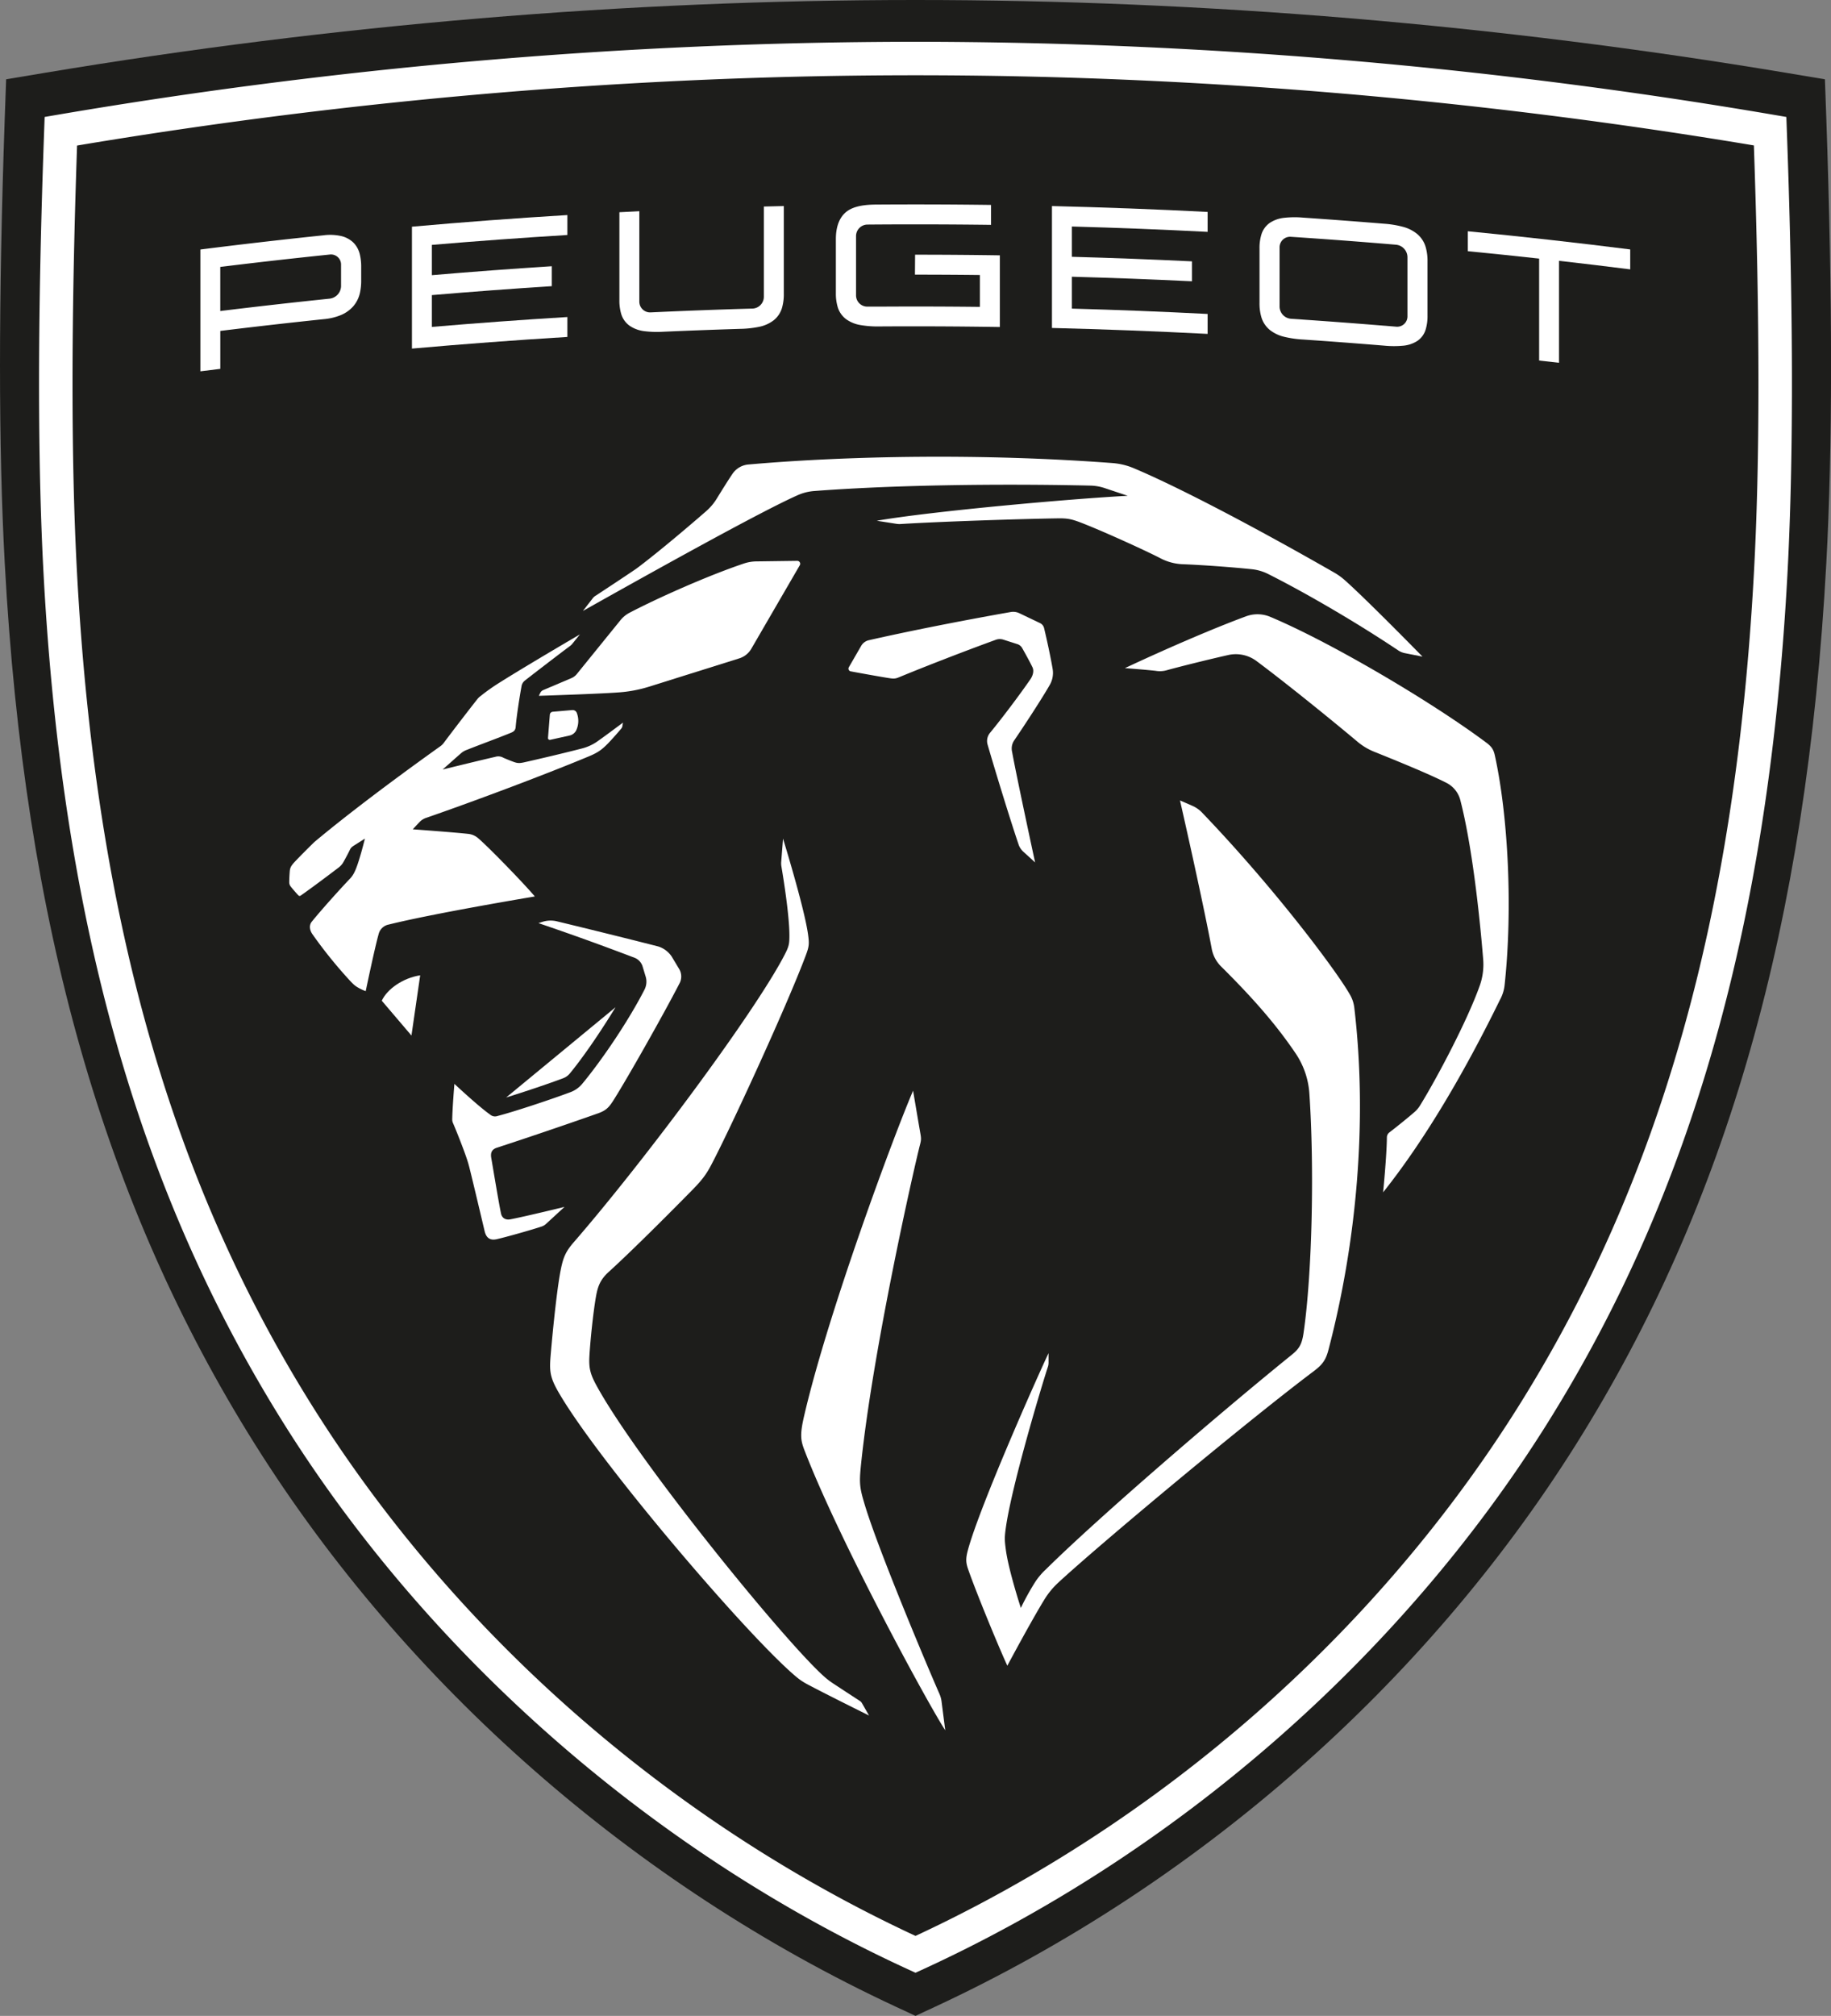 <svg xmlns="http://www.w3.org/2000/svg" viewBox="0 0 1321.68 1454.29"><rect x="0" y="0" width="1321.68" height="1454.29" fill="#808080" stroke="none"/><defs><style>.cls-1{fill:#1d1d1b;}.cls-2{fill:#fff;}</style></defs><g id="Ebene_2" data-name="Ebene 2"><g id="Logo"><path class="cls-1" d="M646.46,1447.6c-189.07-87.93-353.29-232-462.42-405.66S17.56,666.41,3.43,406.41c-4.57-84.09-4.57-189.2,0-321.34l1-27.87,27.5-4.59C241,17.7,452.59,0,660.84,0s419.86,17.7,628.95,52.61l27.5,4.59,1,27.87c4.57,132.14,4.57,237.25,0,321.34-14.13,260-71.52,461.94-180.61,635.53S864.29,1359.67,675.22,1447.6l-14.38,6.69Z"/><path class="cls-2" d="M368.48,879.63c-4.05.77-6.22-1.39-6.81-4.11-1.6-7.38-5.75-32.65-7.05-40.09-.71-4.09.54-6.33,4.22-7.52,18-5.83,48.37-16.09,72.78-24.7,6.29-2.21,8.24-4.71,11.77-10.34,10.22-16.3,35.32-60.6,47.17-83.56a10.54,10.54,0,0,0-.34-10.29l-5.4-9a18.27,18.27,0,0,0-9.69-7.23c-24.82-6.35-57.66-14.4-73.18-18.13a19.42,19.42,0,0,0-10.42.39l-2.84.91c23.79,8.09,44,15.35,69.71,25.12a10,10,0,0,1,5.3,5.66l2.35,7.75a12.64,12.64,0,0,1-.84,9.46c-10.9,21.36-29.81,49.67-44.88,67.87a20.17,20.17,0,0,1-8.51,6.07c-14.58,5.47-41.11,14.23-52.67,17.2a5.38,5.38,0,0,1-5.35-1C345.39,798.2,328,781.92,328,781.92s-1.46,17.7-1.56,25.63a6.29,6.29,0,0,0,.51,2.56c3,6.93,8.18,20.19,10.37,26.93.56,1.75,1,3.28,1.46,5.06,2.92,11.64,11,45.9,11,45.9,1.17,5.19,4.09,7,8.67,6,5.9-1.29,24.78-6.58,32.5-9.16a8.73,8.73,0,0,0,3.17-1.88c5-4.57,13.36-12.28,13.36-12.28S379.14,877.6,368.48,879.63Z"/><path class="cls-2" d="M411.25,774.5c9.63-11.63,22.38-30.29,33.06-47.85l-78.95,65.1c12.94-4,30.49-9.89,41-13.83A11.54,11.54,0,0,0,411.25,774.5Z"/><path class="cls-2" d="M413.1,512.26,399,513.47a2.32,2.32,0,0,0-2.11,2.13l-1.33,16.75a1.3,1.3,0,0,0,1.58,1.37l14.27-3.16a7.13,7.13,0,0,0,4.47-3.57,16.14,16.14,0,0,0,.42-12.82A3.19,3.19,0,0,0,413.1,512.26Z"/><path class="cls-2" d="M275.58,721.93,297,747.06l6.3-43.44C290.89,705.51,279.5,713.48,275.58,721.93Z"/><path class="cls-2" d="M974.33,717.37c-8.74-15.52-52.25-74.41-106.69-131.2a21.57,21.57,0,0,0-7-4.86l-8.88-3.86s15.83,69.24,22.93,107.1a24.12,24.12,0,0,0,6.75,12.69c24.33,24.12,40.38,42.89,53.81,62.73a58.75,58.75,0,0,1,9.91,29c3.7,55,1.92,130.57-4.21,172.69-1.25,8.54-3.32,11.55-8.88,16-52.68,42.61-139.82,117.62-177.22,154.62a48.75,48.75,0,0,0-7.8,9.29,188,188,0,0,0-10.17,18.42S728,1132.85,726.05,1118c-.93-6.93-1-8.84,0-15.91C730.56,1070.3,752.78,997,756.42,986a9.46,9.46,0,0,0,.46-2.94v-6.88c-8,16.81-49.4,109.84-58.15,141.82-1.84,6.75-1.53,9.4.22,14.43,5.36,15.42,21,53.61,28.17,69.24,0,0,17-31.85,26.84-47.88a57.81,57.81,0,0,1,10-12.11c29.41-27.21,135.16-115.5,184.56-152.64,6.63-5,8.64-8.51,10.45-15.4,20-76.32,28.38-164.07,18.59-246.88A24.59,24.59,0,0,0,974.33,717.37Z"/><path class="cls-2" d="M757.74,494.14a17.34,17.34,0,0,0,2.09-11.58c-1.65-9.59-4.14-20.88-6.16-29.4a5.4,5.4,0,0,0-2.94-3.64l-14.89-7.12a10.34,10.34,0,0,0-6.29-.87c-36,6.35-73.79,13.83-102.4,20.33a8.6,8.6,0,0,0-5.53,4.1l-8.9,15.41a2,2,0,0,0,1.34,2.95c7.49,1.41,22.79,4.15,28,4.93,3.22.48,4.31.39,7-.71,18.12-7.51,47.76-19,69.79-27a8.33,8.33,0,0,1,5.4-.09l10.12,3.24a6.16,6.16,0,0,1,3.47,2.83c2.77,4.88,5.67,10.23,7.39,13.76,1.23,2.51.55,5.86-1.55,8.9-7.47,10.82-20.29,27.89-29.08,38.55a9.21,9.21,0,0,0-1.73,8.42c5.16,17.82,16.38,54.48,22.36,72a12.25,12.25,0,0,0,3.5,5.33l8.44,7.68s-13.4-62-16.6-79.75a10.46,10.46,0,0,1,1.28-7.92C738.91,524.13,751.59,504.84,757.74,494.14Z"/><path class="cls-2" d="M1079.06,545.13c-1-4.69-2.56-6.68-6.46-9.58C1032.36,505.61,960,463.1,916.91,445a23.79,23.79,0,0,0-17.41-.4C879,452.14,846.13,466,812,482c0,0,15,1.12,22.21,1.95a18.34,18.34,0,0,0,8.64-.62c10.45-2.84,29-7.45,43.68-10.77A25,25,0,0,1,907,476.9c20.06,14.94,52.3,40.91,72.93,58.23a44.41,44.41,0,0,0,12,7.19c31.45,12.61,45.26,18.9,52.31,22.52a19.44,19.44,0,0,1,9.89,12.46c8.16,31.55,13.64,79.9,16.48,114.78a45.75,45.75,0,0,1-2.5,19.06c-8.86,25-30.87,66.65-43.17,86.53a20.16,20.16,0,0,1-4.4,5c-4.35,3.76-12.05,10-17.67,14.31a4.49,4.49,0,0,0-1.76,3.52c-.13,13.53-2.73,39.67-2.73,39.67,30.18-37.85,58.89-86.91,84.39-139a27.94,27.94,0,0,0,3.33-10.72C1092.09,654.51,1088.5,588.09,1079.06,545.13Z"/><path class="cls-2" d="M678.16,1222.08c-7.1-16-44.06-103.41-54.06-136.89-3.53-11.83-4-15-2.61-28.38,8.41-82.24,38-213.1,42.6-231,1-3.79.84-4.82.17-8.67-1.2-6.82-5.16-30.29-5.16-30.29-13.37,31-61,158.81-78.52,234.06-3.31,14.18-2.73,18,.25,25.71,25.27,65.49,89.65,183.77,101.49,201.64l-2.65-20.61A19.92,19.92,0,0,0,678.16,1222.08Z"/><path class="cls-2" d="M620.82,1227.18s-14-9.1-18.34-12a56.81,56.81,0,0,1-8.13-6.18c-29.26-26.5-132-152.7-162.74-207.56-5.16-9.2-6.67-13.54-6.17-22.82.58-10.57,2.63-31,4.71-43,1.3-7.45,3-12.39,9.35-18.14,17.45-15.85,45.65-44.18,60.38-59.17,6.44-6.55,9.68-10.73,13.11-17.16,13.5-25.32,54.79-115,68.63-151.85,2.45-6.53,2.6-8.37,1.66-15.16C580.63,654.9,565.22,605,565.22,605l-1.31,16.69a13.22,13.22,0,0,0,.15,3.44c1.22,7.21,5.91,35.81,5.76,50.5-.05,5.06-.3,6.92-3,12.29C546.06,728.72,465.14,837.49,414,896.36c-5.76,6.63-7.4,11-9,18.53-2.64,12.44-5.64,40.8-7.57,63.37-1,12.11-.24,16.25,7.47,29.06,30.86,51.29,135.87,174.13,170.12,202.58a43.81,43.81,0,0,0,7.26,4.9c12.05,6.49,45,22.8,45,22.8l-5.09-8.92A4.58,4.58,0,0,0,620.82,1227.18Z"/><path class="cls-2" d="M468.28,495.45,533.52,475a15.41,15.41,0,0,0,9-7.31l34.79-59.91a2.11,2.11,0,0,0-1.86-3.17l-29.73.4a29.54,29.54,0,0,0-8.29,1.37c-25.85,8.63-62.74,25-83.5,35.93a20.93,20.93,0,0,0-6.2,5.28L416.34,486.3a9.93,9.93,0,0,1-3.86,2.9l-20.35,8.64a4.24,4.24,0,0,0-2.21,2.14l-.95,2s43-1.36,57.45-2.46A95.68,95.68,0,0,0,468.28,495.45Z"/><path class="cls-2" d="M587.81,354.22c82.15-6.18,176.55-4.44,199.44-3.89a35.05,35.05,0,0,1,10,1.74l16.77,5.6c-41.23,2.17-140.84,11.05-181.15,18l14.21,2.23a14,14,0,0,0,3,.14c29.82-1.84,88.19-3.72,113.83-4.09,6.24-.09,9.5.48,15.88,2.91,14.91,5.7,44.87,19.28,57.22,25.55a38,38,0,0,0,17.6,4.66c13.4.55,33.9,2,49.07,3.58a34.29,34.29,0,0,1,11.79,3.48c31.18,15.69,68.36,38,93.84,55.09a13.26,13.26,0,0,0,4.91,2l12.59,2.48s-40.39-41.28-56.3-55.33a45.29,45.29,0,0,0-7.45-5.32C903,378.65,848.89,350.59,818.4,337.78a48.82,48.82,0,0,0-15.33-3.71c-93.06-7.05-190.49-5.32-262.48,1a15.49,15.49,0,0,0-11.67,6.49c-2.81,4.08-7.41,11.44-11.6,18.25a38.91,38.91,0,0,1-7.5,8.88c-13,11.36-34.79,29.72-48.59,40.13-1.2.9-1.79,1.35-2.74,2-5.75,3.95-24.86,16.54-28.32,18.8a7.86,7.86,0,0,0-2.58,2.35l-6.84,8.79c57.31-32.22,130.31-72.64,155.3-83.63A35.72,35.72,0,0,1,587.81,354.22Z"/><path class="cls-2" d="M320.28,536a11.44,11.44,0,0,1-2.56,2.45c-51,36.4-79.57,59.58-90.9,69.09-4.6,4.51-9,8.9-13,13.07-3.6,3.73-4.44,5.13-4.68,8.09-.19,2.49-.37,5.84-.36,7.77a4.78,4.78,0,0,0,.88,2.82c.72,1.08,4.75,5.66,5.7,6.61a1.25,1.25,0,0,0,1.62.24c7.55-5.3,18.15-13.19,27.74-20.5a13.39,13.39,0,0,0,2.71-2.94c1.63-2.79,3.77-6.82,5-9.37.8-1.69,1.34-2.23,3.28-3.46L263.4,605s-4.34,17.84-7.46,24a18.89,18.89,0,0,1-2.89,4.45c-7.51,7.83-21.14,23-27.94,31.4-2.27,2.8-1.5,6.29.34,9a330.22,330.22,0,0,0,27.18,33.66c2.44,2.57,3.55,3.64,5.78,4.91a32.85,32.85,0,0,0,5.57,2.61s6.52-31.27,9.29-41a9.27,9.27,0,0,1,7.13-7c33.45-8.31,105.66-20.3,105.66-20.3-7.59-9.09-33-35.24-40.67-41.83a12.87,12.87,0,0,0-7.5-3.33c-9.32-1.07-39.92-3.29-39.92-3.29s2.65-2.93,4.62-4.95a11.54,11.54,0,0,1,5.35-3.42c37.49-13,87.5-31.9,116.74-44.1,6.35-2.64,9.39-4.51,14.45-9.75,2.2-2.28,6.66-7.26,9.2-10.3a3.65,3.65,0,0,0,.93-1.87c.16-.91.39-2.56.39-2.56s-12.5,9.37-17.42,12.8a34.48,34.48,0,0,1-12.81,6c-10.3,2.68-29.64,7.28-41.14,9.84-3.14.69-4.65.72-7.49-.32-1.85-.67-5.37-2.06-7.46-3a7.2,7.2,0,0,0-5.75-.66c-10.21,2.3-38.05,9.16-38.05,9.16s12.81-11.43,13.78-12.17a12.72,12.72,0,0,1,3.84-2.07c9.65-3.86,21.57-8.16,31.62-12.25,2.31-.93,3.29-2,3.47-4.31.65-7.74,2.83-21.7,4.17-29a6.51,6.51,0,0,1,2.7-4.55c5.86-4.64,27.53-21.24,32.68-25l1-.95,5.83-7.2c-15.41,9-42.93,25.29-57.13,34.24a144.87,144.87,0,0,0-15.09,10.64,11.29,11.29,0,0,0-1.79,1.8C340.85,509,325.64,528.77,320.28,536Z"/><path class="cls-2" d="M297.36,251.48V163.54q56-5,112.18-8.39v14.38q-48.93,3-97.81,7.14v21.85q43.25-3.68,86.56-6.45v14.38q-43.31,2.78-86.56,6.45v22.95q48.87-4.15,97.81-7.14v14.37Q353.41,246.52,297.36,251.48Z"/><path class="cls-2" d="M144.65,267.88V180q44.35-5.61,88.79-10.24a36.59,36.59,0,0,1,12.77.52,18.83,18.83,0,0,1,9,4.86,17.78,17.78,0,0,1,4.51,8.32,37.66,37.66,0,0,1,1,8.92V202.6a39.57,39.57,0,0,1-1,9.07,22.17,22.17,0,0,1-4.57,9.11,24.4,24.4,0,0,1-9,6.49,42.23,42.23,0,0,1-12.67,3q-37.26,3.9-74.46,8.46V266.1Q151.81,267,144.65,267.88ZM159,224.38q39.48-4.84,79-8.93a9.32,9.32,0,0,0,8.19-9V191a7.28,7.28,0,0,0-8.19-7.37q-39.56,4.08-79,8.93Z"/><path class="cls-2" d="M940.6,244.94a75.57,75.57,0,0,1-13.77-2,26.38,26.38,0,0,1-10.34-5,18.72,18.72,0,0,1-6-9.15,35.09,35.09,0,0,1-1.33-10.24V179.34a33.46,33.46,0,0,1,1.33-10.08,15.84,15.84,0,0,1,6-8.41,23,23,0,0,1,10.34-3.7A69.36,69.36,0,0,1,940.6,157q29.22,2,58.41,4.39a72,72,0,0,1,13.75,2.26,26.94,26.94,0,0,1,10.34,5.26,19.46,19.46,0,0,1,6,9.32,35.76,35.76,0,0,1,1.33,10.28v39.18a33,33,0,0,1-1.33,10,15.24,15.24,0,0,1-6,8.25,22.49,22.49,0,0,1-10.33,3.46,71.72,71.72,0,0,1-13.75-.06Q969.82,246.93,940.6,244.94Zm-8.75-74.1a7.6,7.6,0,0,0-8.21,7.67v42.7a8.91,8.91,0,0,0,8.21,8.75l7.25.48,1.64.14q29.07,2,58.12,4.37l1.11.07,7.77.65a7.43,7.43,0,0,0,8.21-7.51v-42.7a9.12,9.12,0,0,0-8.21-8.91Q969.82,173.34,931.85,170.84Z"/><path class="cls-2" d="M1111,260.11V186.56q-25.73-2.84-51.48-5.34V166.84q58.7,5.72,117.23,13.11v14.38q-25.68-3.26-51.41-6.17v73.56Q1118.15,260.9,1111,260.11Z"/><path class="cls-2" d="M759.34,236.6V148.66q56.2,1.35,112.36,4.23v14.38q-49-2.52-98-3.86v21.85q43.35,1.19,86.69,3.29,0,7.2,0,14.38-43.32-2.1-86.69-3.29v23q49,1.35,98,3.86v14.38Q815.54,238,759.34,236.6Z"/><path class="cls-2" d="M634.9,235.5a73.43,73.43,0,0,1-13.79-1,24.45,24.45,0,0,1-10.36-4.24,17,17,0,0,1-6.06-8.71,34.44,34.44,0,0,1-1.33-10.14V172.55c0-8.4,2.19-14.74,6.51-18.84s11.38-6.05,22.25-6.13q41.63-.29,83.24.26v14.38q-44.6-.58-89.21-.21a8.31,8.31,0,0,0-8.23,8.28q0,20.47,0,41c0,.6,0,1.2,0,1.79a8.13,8.13,0,0,0,8.23,8.13l7.18,0H635q36.16-.23,72.31.18v-23q-23.43-.27-46.87-.27.06-7.19.11-14.38,30.58,0,61.17.46v51.71Q678.33,235.23,634.9,235.5Z"/><path class="cls-2" d="M478.61,239.33a73.12,73.12,0,0,1-13.78-.45A23.73,23.73,0,0,1,454.47,235a16.21,16.21,0,0,1-6.05-8.47,34,34,0,0,1-1.32-10.1V153.1l14.39-.73v65.17a7.77,7.77,0,0,0,8.22,7.82q36.71-1.71,73.44-2.75a8.51,8.51,0,0,0,8.22-8.44V149l14.41-.35V212a34.93,34.93,0,0,1-1.33,10.19,17.91,17.91,0,0,1-6.06,8.93A25.49,25.49,0,0,1,548,235.76a74.39,74.39,0,0,1-13.79,1.49Q506.42,238.11,478.61,239.33Z"/><path class="cls-2" d="M1289.45,84.38A3707.4,3707.4,0,0,0,660.84,30.13,3707.4,3707.4,0,0,0,32.23,84.38c-3.2,85.79-6.84,218.37-.72,330.89C45.15,666.1,100.43,860.81,205.5,1028c104.76,166.7,267,310,455.34,395.17,188.38-85.12,350.58-228.47,455.34-395.17,105.07-167.2,160.35-361.91,174-612.74C1296.28,302.75,1292.65,170.17,1289.45,84.38ZM1266,414c-13.4,246.58-67.52,437.61-170.32,601.19S838.8,1313.83,660.84,1396.6c-178-82.77-332.1-217.88-434.88-381.45S69,660.54,55.63,414c-4.38-80.55-4.37-181.79,0-309C256.88,71.32,460.39,54.29,660.84,54.29s404,17,605.17,50.62C1270.42,232.17,1270.42,333.41,1266,414Z"/></g></g></svg>